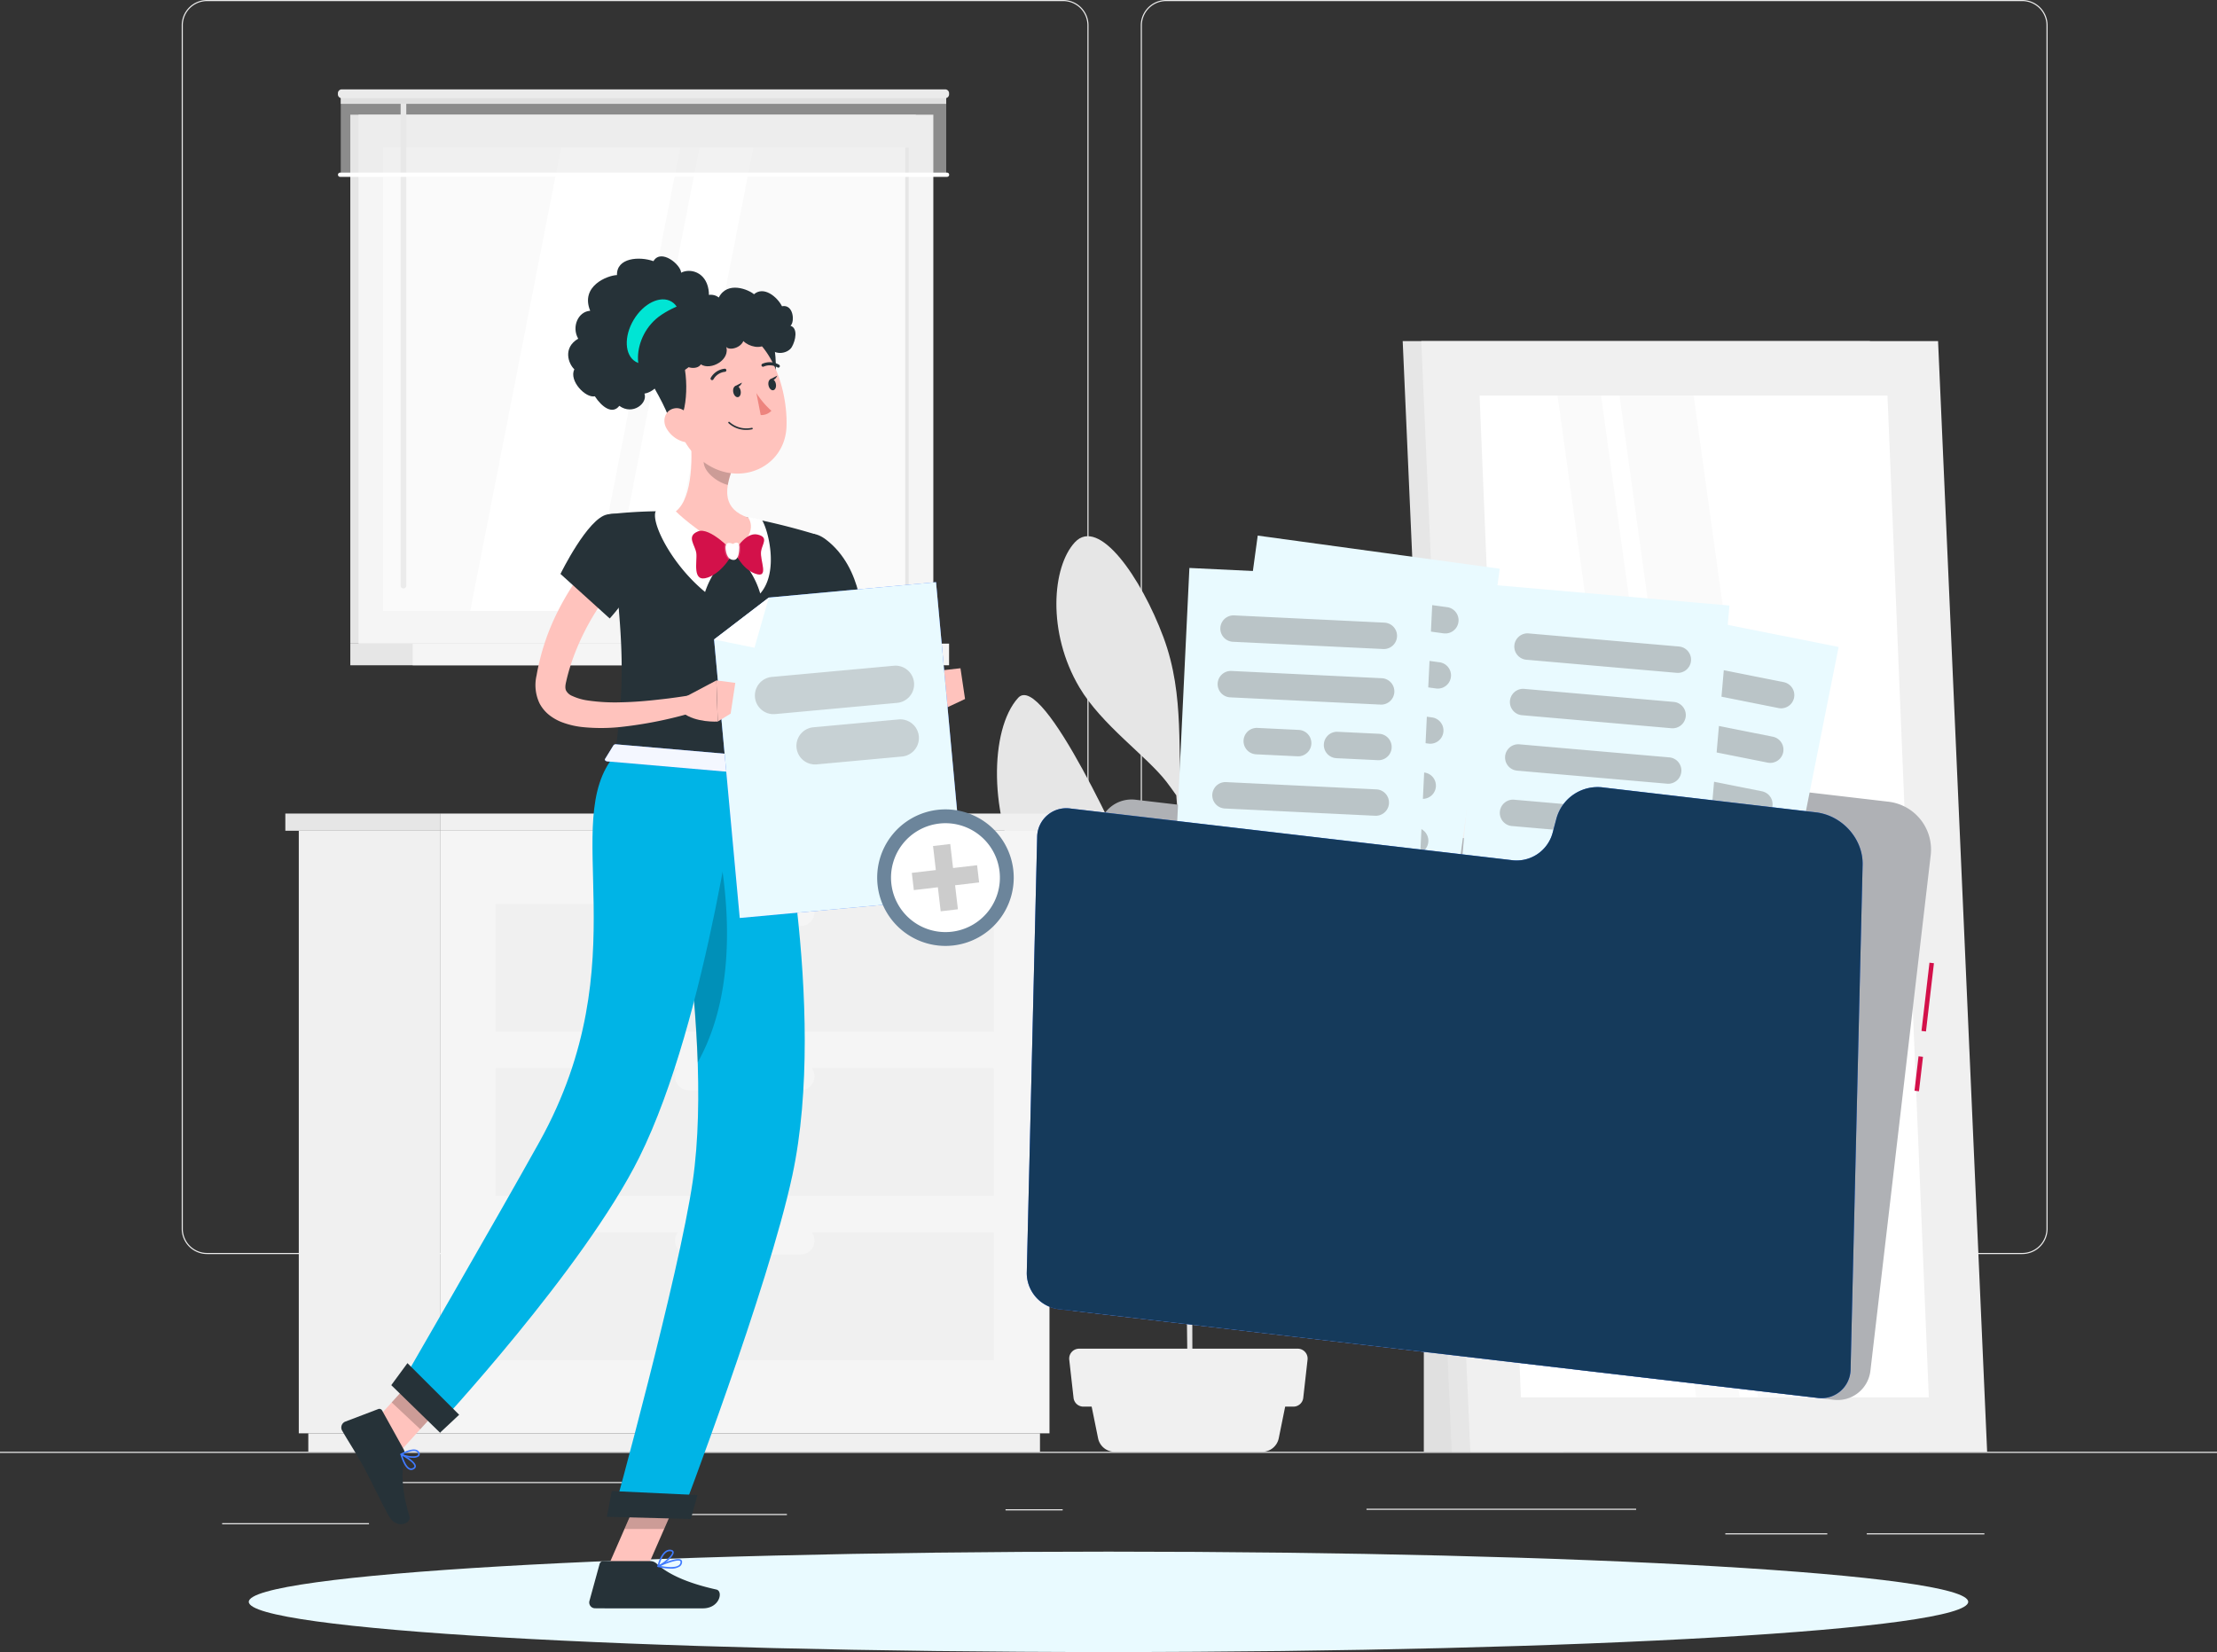 <svg xmlns="http://www.w3.org/2000/svg" xmlns:xlink="http://www.w3.org/1999/xlink" width="602.189" height="448.762" viewBox="0 0 602.189 448.762"><rect x="0" y="0" width="602.189" height="448.762" fill="#333333" stroke="none"/><defs><style>.a{fill:none;}.b{fill:#747474;}.c{fill:#fff;}.d{fill:#e9faff;}.e{fill:#949494;}.f{clip-path:url(#a);}.g{fill:#ebebeb;}.h{fill:#e6e6e6;}.i{fill:#f0f0f0;}.j{fill:#f5f5f5;}.k{fill:#e0e0e0;}.l{fill:#fafafa;}.m{opacity:0.5;}.n{clip-path:url(#c);}.o{fill:#d3114a;}.p{fill:#afb1b5;}.q{opacity:0.4;}.r{clip-path:url(#d);}.s{clip-path:url(#e);}.t{clip-path:url(#f);}.u{clip-path:url(#g);}.v{fill:#407bff;}.w{fill:#153a5b;}.x{fill:#ffc3bd;}.y{fill:#263238;}.z{opacity:0.2;}.aa{clip-path:url(#h);}.ab{clip-path:url(#i);}.ac{clip-path:url(#j);}.ad{clip-path:url(#k);}.ae{fill:#00e5d4;}.af{fill:#00b4e6;}.ag{clip-path:url(#l);}.ah{opacity:0.94;}.ai{clip-path:url(#m);}.aj{fill:#ed847e;}.ak{clip-path:url(#n);}.al{fill:#6c859b;}.am{fill:#ccc;}.an{clip-path:url(#o);}.ao{clip-path:url(#p);}</style><clipPath id="a"><rect class="a" width="602.189" height="448.762"/></clipPath><clipPath id="c"><rect class="a" width="164.455" height="21.991"/></clipPath><clipPath id="d"><rect class="b" width="56.124" height="74.459"/></clipPath><clipPath id="e"><rect class="b" width="53.82" height="72.62"/></clipPath><clipPath id="f"><rect class="b" width="51.832" height="70.956"/></clipPath><clipPath id="g"><rect class="b" width="50.186" height="69.536"/></clipPath><clipPath id="h"><rect class="a" width="16.322" height="13.69"/></clipPath><clipPath id="i"><rect class="a" width="16.407" height="16.78"/></clipPath><clipPath id="j"><rect class="c" width="4.378" height="4.35"/></clipPath><clipPath id="k"><rect class="a" width="7.464" height="10.148"/></clipPath><clipPath id="l"><rect class="a" width="13.236" height="66.719"/></clipPath><clipPath id="m"><rect class="c" width="47.607" height="8.573"/></clipPath><clipPath id="n"><rect class="d" width="68.169" height="91.222"/></clipPath><clipPath id="o"><rect class="e" width="43.247" height="13.172"/></clipPath><clipPath id="p"><rect class="e" width="33.272" height="12.255"/></clipPath></defs><g class="f"><rect class="g" width="602.189" height="0.301" transform="translate(0 394.369)"/><rect class="g" width="39.891" height="0.301" transform="translate(60.338 413.754)"/><rect class="g" width="15.521" height="0.301" transform="translate(273.126 409.98)"/><rect class="g" width="32.687" height="0.301" transform="translate(181.058 411.253)"/><rect class="g" width="67.579" height="0.301" transform="translate(101.435 402.571)"/><rect class="g" width="31.949" height="0.301" transform="translate(507.06 416.504)"/><rect class="g" width="27.701" height="0.301" transform="translate(468.637 416.504)"/><rect class="g" width="73.242" height="0.3" transform="translate(371.174 409.831)"/><g class="f"><path class="g" d="M45.08,340.655H277.645a6.882,6.882,0,0,0,6.875-6.875V6.875A6.883,6.883,0,0,0,277.645,0H45.08a6.883,6.883,0,0,0-6.873,6.875V333.78a6.882,6.882,0,0,0,6.873,6.875M277.645.3a6.58,6.58,0,0,1,6.573,6.573V333.78a6.58,6.58,0,0,1-6.573,6.573H45.08a6.581,6.581,0,0,1-6.572-6.573V6.875A6.581,6.581,0,0,1,45.08.3Z" transform="translate(271.654)"/><path class="g" d="M261.38,340.655H493.944a6.881,6.881,0,0,0,6.873-6.875V6.875A6.882,6.882,0,0,0,493.944,0H261.38a6.883,6.883,0,0,0-6.875,6.875V333.78a6.882,6.882,0,0,0,6.875,6.875M493.944.3a6.58,6.58,0,0,1,6.572,6.573V333.78a6.58,6.58,0,0,1-6.572,6.573H261.38a6.581,6.581,0,0,1-6.573-6.573V6.875A6.581,6.581,0,0,1,261.38.3Z" transform="translate(-205.148)"/><path class="h" d="M212.709,266.067c2.412-6.925,21.433,2.492,29.152,13.968,5.14,7.643,8.281,15.8,9.748,26.76-.177-12.5-.376-25.94-.572-38.618-1.561-3.162-5.125-10.45-7.689-16.225-8.553-19.27-28.9-26.446-35.923-38.612-9.207-15.942-9.156-39.855-1.316-48.485,6.812-7.5,29.37,43.207,31.91,48.873,8.739,19.484,11.28,33.944,12.918,47.953-.187-11.908-.365-22.841-.512-31.278-.478-27.515-1.074-36.365-1.348-39.089-.942-1.33-2.053-2.878-2.7-3.711-5.459-7.029-17.572-15.394-23.624-25.611-8.839-14.917-7.411-32.77-1.212-39.418,6.482-6.95,17.942,9.477,24.025,25.756s3.484,31.857,5.19,45.376c.358,2.652.725,12.723,1.068,26.691,1.846-15.031,5.522-25.1,12.335-34.484,8.379-11.54,15.614-25.6,22.518-23.779s3.188,20.413-2.274,33.468c-4.866,11.626-28.863,23.222-32.4,32.57.417,18.934.789,42.923,1.053,65.258,1.892-11.537.591-12.505,8.344-30.167,4.609-10.5,23.5-23.449,25.758-16.235,2.211,7.081-1.172,20.85-8.305,30.4-5.755,7.7-18.522,7.695-21.477,12.475-.689,1.115-2.968,5.391-4.269,7.849.308,27.268.446,51.337.293,59.544l-1.238.082c.059-2.119-.09-15.989-.334-34.345-3.1-9.768-23.972-15.469-30.419-25.626-6.748-10.631-11.6-23.035-8.7-31.341" transform="translate(70.434 24.717)"/><path class="i" d="M216.594,330.451h40.061a4.6,4.6,0,0,0,4.509-3.687l2.845-14.021H209.24l2.844,14.021a4.6,4.6,0,0,0,4.51,3.687" transform="translate(86.176 63.918)"/><path class="i" d="M208.943,319.927H266a2.685,2.685,0,0,0,2.669-2.386l1.168-10.365a2.688,2.688,0,0,0-2.671-2.987H207.777a2.688,2.688,0,0,0-2.67,2.987l1.168,10.365a2.684,2.684,0,0,0,2.668,2.386" transform="translate(85.326 62.17)"/><rect class="i" width="38.361" height="163.686" transform="translate(81.158 225.664)"/><rect class="i" width="198.74" height="5.019" transform="translate(83.743 389.35)"/><rect class="j" width="165.547" height="163.686" transform="translate(119.519 225.664)"/><rect class="i" width="135.384" height="34.66" transform="translate(134.601 290.178)"/><rect class="i" width="135.384" height="34.66" transform="translate(134.601 334.788)"/><path class="j" d="M350.448,247.171h-30.4a3.741,3.741,0,0,1,0-7.483h30.4a3.741,3.741,0,0,1,0,7.483" transform="translate(-132.957 48.987)"/><rect class="i" width="135.384" height="34.66" transform="translate(134.601 245.567)"/><path class="j" d="M350.448,210.131h-30.4a3.741,3.741,0,0,1,0-7.483h30.4a3.741,3.741,0,0,1,0,7.483" transform="translate(-132.957 41.417)"/><path class="j" d="M350.448,284.212h-30.4a3.741,3.741,0,0,1,0-7.483h30.4a3.741,3.741,0,0,1,0,7.483" transform="translate(-132.957 56.557)"/><rect class="i" width="168.951" height="4.669" transform="translate(119.519 220.995)"/><rect class="h" width="42.014" height="4.669" transform="translate(77.505 220.995)"/><rect class="k" width="37.898" height="245.122" transform="translate(386.743 149.247)"/><path class="h" d="M207.448,378.645H80.542L67.212,76.933H194.117Z" transform="translate(313.792 15.723)"/><path class="i" d="M205.547,378.645H65.171L51.84,76.933H192.216Z" transform="translate(334.207 15.723)"/><path class="c" d="M76.224,361.344,64.994,89.214H175.787l11.23,272.13Z" transform="translate(336.895 18.233)"/><path class="l" d="M145.308,361.344,107.649,89.214h11.815l37.658,272.13Z" transform="translate(315.416 18.233)"/><path class="l" d="M124.421,361.344,86.763,89.214h20.146l37.66,272.13Z" transform="translate(353.125 18.233)"/><rect class="h" width="153.596" height="143.677" transform="translate(95.152 31.156)"/><rect class="j" width="156.136" height="143.677" transform="translate(97.379 31.156)"/><rect class="h" width="153.596" height="5.881" transform="translate(95.152 174.834)"/><rect class="j" width="145.704" height="5.881" transform="translate(112.088 174.834)"/><rect class="l" width="142.789" height="125.872" transform="translate(104.052 40.059)"/><rect class="h" width="0.951" height="125.872" transform="translate(245.889 40.059)"/><path class="c" d="M346.572,159.133,371.261,33.261h32.365l-24.69,125.872Z" transform="translate(-218.841 6.798)"/><path class="c" d="M330.088,159.133,354.777,33.261h14.616L344.7,159.133Z" transform="translate(-164.755 6.798)"/><path class="g" d="M408.373,154.777V21.889a.738.738,0,0,1,.735-.735h.058a.738.738,0,0,1,.736.735V154.777a.737.737,0,0,1-.736.735h-.058a.737.737,0,0,1-.735-.735" transform="translate(-299.548 4.323)"/><g class="m" transform="translate(92.56 25.477)"><g class="n"><rect class="h" width="164.454" height="21.991" transform="translate(0.001 0)"/></g></g><rect class="k" width="164.454" height="2.733" transform="translate(92.561 25.477)"/><path class="g" d="M450.915,22.556H287a1.052,1.052,0,0,1-1.049-1.048v-.3A1.052,1.052,0,0,1,287,20.158H450.915a1.051,1.051,0,0,1,1.048,1.049v.3a1.051,1.051,0,0,1-1.048,1.048" transform="translate(-194.171 4.12)"/><path class="c" d="M451.39,40.083H286.526a.573.573,0,0,1,0-1.145H451.39a.573.573,0,1,1,0,1.145" transform="translate(-194.171 7.958)"/><path class="d" d="M56.111,363.6c0,7.532,104.548,13.637,233.516,13.637s233.516-6.1,233.516-13.637-104.548-13.637-233.516-13.637S56.111,356.069,56.111,363.6" transform="translate(11.468 71.525)"/><rect class="o" width="1.223" height="18.669" transform="matrix(-0.993, -0.116, 0.116, -0.993, 523.138, 280.188)"/><rect class="o" width="1.224" height="9.415" transform="translate(521.238 296.432) rotate(-173.33)"/><path class="p" d="M220.369,187.9l1.445-4.052a13.09,13.09,0,0,1,13.849-8.6l57.558,6.732A13.087,13.087,0,0,1,304.7,196.5L288.319,336.571a8.977,8.977,0,0,1-9.959,7.872L72.425,320.357a8.976,8.976,0,0,1-7.872-9.959L78.715,189.31a8.977,8.977,0,0,1,9.958-7.873l119.584,13.986a11.448,11.448,0,0,0,12.112-7.525" transform="translate(219.726 35.798)"/><rect class="d" width="66.349" height="91.409" transform="translate(481.544 265.394) rotate(-168.728)"/><g class="q" transform="translate(431.281 177.246)"><g class="r"><path class="b" d="M98.194,154.277l40.083,7.989a3.589,3.589,0,0,0,1.4-7.04L99.6,147.238a3.589,3.589,0,0,0-1.4,7.04" transform="translate(-86.443 -147.168)"/><path class="b" d="M100.647,166.584l40.083,7.989a3.589,3.589,0,0,0,1.4-7.04l-40.082-7.987a3.588,3.588,0,1,0-1.4,7.038" transform="translate(-91.85 -144.653)"/><path class="b" d="M103.1,178.892l40.083,7.989a3.589,3.589,0,0,0,1.4-7.04L104.5,171.853a3.589,3.589,0,1,0-1.4,7.04" transform="translate(-97.257 -142.137)"/><path class="b" d="M105.553,191.2l40.083,7.989a3.589,3.589,0,0,0,1.4-7.04l-40.082-7.987a3.588,3.588,0,1,0-1.4,7.038" transform="translate(-102.665 -139.622)"/><path class="b" d="M108.005,205.32l29.128,5.805a3.588,3.588,0,1,0,1.4-7.038l-29.128-5.805a3.588,3.588,0,1,0-1.4,7.038" transform="translate(-97.116 -136.736)"/></g></g><rect class="d" width="66.348" height="91.409" transform="translate(394.968 245.052) rotate(-172.207)"/><g class="q" transform="translate(342.359 159.355)"><g class="s"><path class="b" d="M174.153,139.457,214.647,145a3.589,3.589,0,0,0,.973-7.112l-40.494-5.541a3.588,3.588,0,1,0-.973,7.111" transform="translate(-164.903 -132.313)"/><path class="b" d="M175.855,151.891l40.494,5.543a3.589,3.589,0,0,0,.973-7.112l-40.494-5.541a3.588,3.588,0,1,0-.973,7.111" transform="translate(-168.654 -129.772)"/><path class="b" d="M177.557,167.659l11.157,1.527a3.589,3.589,0,0,0,.973-7.112l-11.157-1.526a3.588,3.588,0,1,0-.973,7.111" transform="translate(-143.07 -126.549)"/><path class="b" d="M195.522,165.2l11.157,1.527a3.588,3.588,0,0,0,.973-7.111L196.5,158.09a3.588,3.588,0,0,0-.973,7.111" transform="translate(-182.671 -127.052)"/><path class="b" d="M179.258,176.759l40.494,5.543a3.589,3.589,0,0,0,.973-7.112l-40.494-5.541a3.588,3.588,0,1,0-.973,7.111" transform="translate(-176.156 -124.689)"/><path class="b" d="M180.96,190.45l29.427,4.027a3.588,3.588,0,0,0,.973-7.111l-29.427-4.027a3.588,3.588,0,1,0-.973,7.111" transform="translate(-168.841 -121.891)"/></g></g><rect class="d" width="66.349" height="91.408" transform="translate(461.817 255.548) rotate(-175.019)"/><g class="q" transform="translate(407.442 172.053)"><g class="t"><path class="b" d="M121.941,150.02l40.716,3.548a3.589,3.589,0,1,0,.623-7.15l-40.716-3.548a3.589,3.589,0,1,0-.623,7.15" transform="translate(-114.727 -142.856)"/><path class="b" d="M123.03,162.523l40.716,3.549a3.589,3.589,0,0,0,.623-7.15l-40.716-3.549a3.589,3.589,0,0,0-.623,7.15" transform="translate(-117.127 -140.301)"/><path class="b" d="M124.12,175.025l40.716,3.548a3.589,3.589,0,1,0,.623-7.15l-40.716-3.548a3.589,3.589,0,0,0-.623,7.15" transform="translate(-119.53 -137.746)"/><path class="b" d="M125.21,187.527l40.716,3.548a3.588,3.588,0,1,0,.623-7.149l-40.716-3.549a3.589,3.589,0,1,0-.623,7.15" transform="translate(-121.933 -135.19)"/><path class="b" d="M126.3,200.835l29.588,2.579a3.589,3.589,0,1,0,.624-7.15l-29.589-2.579a3.589,3.589,0,0,0-.623,7.15" transform="translate(-113.207 -132.471)"/></g></g><rect class="d" width="66.349" height="91.408" transform="matrix(-0.999, -0.048, 0.048, -0.999, 384.963, 248.782)"/><g class="q" transform="translate(329.283 167.16)"><g class="u"><path class="b" d="M188.341,145.967l40.824,1.97a3.588,3.588,0,1,0,.346-7.168l-40.824-1.97a3.588,3.588,0,1,0-.346,7.168" transform="translate(-182.739 -138.794)"/><path class="b" d="M188.946,158.5l40.824,1.97a3.588,3.588,0,1,0,.346-7.168l-40.824-1.97a3.588,3.588,0,1,0-.346,7.169" transform="translate(-184.073 -136.232)"/><path class="b" d="M189.55,172.222l11.249.543a3.589,3.589,0,1,0,.346-7.17l-11.249-.543a3.589,3.589,0,0,0-.346,7.17" transform="translate(-155.831 -133.428)"/><path class="b" d="M207.662,171.348l11.249.543a3.589,3.589,0,1,0,.346-7.17l-11.249-.542a3.588,3.588,0,1,0-.346,7.168" transform="translate(-195.755 -133.607)"/><path class="b" d="M190.156,183.572l40.824,1.97a3.588,3.588,0,1,0,.346-7.168L190.5,176.4a3.588,3.588,0,1,0-.346,7.168" transform="translate(-186.74 -131.108)"/><path class="b" d="M190.762,196.554l29.666,1.432a3.588,3.588,0,1,0,.346-7.168l-29.666-1.433a3.589,3.589,0,1,0-.346,7.17" transform="translate(-176.919 -128.455)"/></g></g><path class="v" d="M222.742,190l1.055-3.964a11.6,11.6,0,0,1,12.9-8.391l57.557,6.732c7.18.839,12.865,7.218,12.7,14.245l-3.266,137.112a7.917,7.917,0,0,1-9.123,7.684L88.632,319.334a9.9,9.9,0,0,1-8.708-9.769l2.824-118.529a7.917,7.917,0,0,1,9.123-7.684l119.584,13.986A10.14,10.14,0,0,0,222.742,190" transform="translate(198.972 36.288)"/><g transform="translate(278.894 213.844)"><g transform="translate(0 0)"><path class="w" d="M222.742,190l1.055-3.964a11.6,11.6,0,0,1,12.9-8.391l57.557,6.732c7.18.839,12.865,7.218,12.7,14.245l-3.266,137.112a7.917,7.917,0,0,1-9.123,7.684L88.632,319.334a9.9,9.9,0,0,1-8.708-9.769l2.824-118.529a7.917,7.917,0,0,1,9.123-7.684l119.584,13.986A10.14,10.14,0,0,0,222.742,190" transform="translate(-79.922 -177.555)"/></g></g><path class="x" d="M293.192,133.469c.889,4.475,1.843,8.875,2.911,13.276,1.048,4.4,2.121,8.79,3.289,13.159l1.779,6.546.234.837c.107.359.226.724.367,1.1a11.125,11.125,0,0,0,1.178,2.326,8.331,8.331,0,0,0,2.249,2.286,7.2,7.2,0,0,0,3.289,1.188,9.424,9.424,0,0,0,5.163-1.142A18.17,18.17,0,0,0,317,170.725a29.938,29.938,0,0,0,4.9-5.526l-3.348-3.013a41.242,41.242,0,0,1-5.174,3.436,12.391,12.391,0,0,1-2.48,1.074c-.741.241-1.385.208-1.392.085-.017-.045.118-.046.181-.039s.055-.03,0-.2-.142-.42-.219-.741l-.277-1.325-1.405-6.581-2.829-13.152c-.917-4.382-1.9-8.776-2.856-13.114Z" transform="translate(-72.824 26.902)"/><path class="y" d="M317.907,122c10.275,7.866,9.861,22.687,9.861,22.687l-18.376,4.392s-5.638-14.9-3.351-20.358c2.386-5.694,6.083-11.149,11.866-6.722" transform="translate(-93.513 24.604)"/><path class="x" d="M288.883,158.343l6.757-6.755,3.643,10.57s-5.7,3.08-11.162.177Z" transform="translate(-44.101 30.981)"/><path class="x" d="M291.7,150.722l1.242,8.352L286,162.335l-3.644-10.57Z" transform="translate(-30.813 30.804)"/><path class="x" d="M345.612,358.08l10.335,1.01,10.754-24.6-10.335-1.01Z" transform="translate(-180.758 68.156)"/><path class="x" d="M398.041,326.837l7.762,7.288,16.756-18.416-7.761-7.288Z" transform="translate(-299.763 63.034)"/><path class="y" d="M424.513,328.72l-5.833-10.509a.846.846,0,0,0-1.054-.391l-8.98,3.417a1.72,1.72,0,0,0-.831,2.423c2.1,3.629,3.293,5.275,5.858,9.9,1.578,2.844,4.65,9.364,6.83,13.29,2.132,3.841,6.177,1.981,5.622.151-2.492-8.205-2.023-12.774-1.32-16.4a2.8,2.8,0,0,0-.293-1.882" transform="translate(-314.89 64.943)"/><path class="y" d="M354.185,352.093H341.493a1.052,1.052,0,0,0-1,.772l-2.759,10.041a1.578,1.578,0,0,0,1.548,2.009c4.473.041,6.594.022,12.175.022h17.059c4.638,0,5.609-4.689,3.689-5.114-8.6-1.9-13.564-4.53-16.219-7.035a2.6,2.6,0,0,0-1.8-.695" transform="translate(-177.624 71.96)"/><g class="z" transform="translate(169.615 401.645)"><g class="aa"><path d="M361.938,334.5l-5.541,12.68h-10.78l5.983-13.69Z" transform="translate(-345.616 -333.487)"/></g></g><g class="z" transform="translate(106.388 371.458)"><g class="ab"><path d="M406.685,308.423l7.765,7.291-8.641,9.489-7.765-7.291Z" transform="translate(-398.043 -308.423)"/></g></g><path class="y" d="M372.032,121.524s4.645,2.044-10.936,63.707l-43.29-3.743c2.25-17.556,3.21-28.418-2.084-65.3a128.239,128.239,0,0,1,18.592-.832,138.3,138.3,0,0,1,19.658,1.7,182.954,182.954,0,0,1,18.06,4.473" transform="translate(-150.741 23.561)"/><path class="c" d="M340.408,115.088s-2.456.043-5.357.043c-1.74,2.691,3.925,14.45,13.3,22.153a23.666,23.666,0,0,1,7.525-10.908Z" transform="translate(-156.833 23.521)"/><path class="c" d="M330.341,116.621s1.095.155,3.714.753c1.742,2.691,4.695,14.162-.444,20.018a23.09,23.09,0,0,0-7.458-11.328Z" transform="translate(-127.115 23.835)"/><path class="x" d="M334.506,97.1c.693,6.433.93,18.128-3.861,21.965,0,0,5.117,5.222,15.463,10.986,7.527-5.2,4.195-9.286,4.195-9.286-6.908-2.294-6.275-7.51-4.62-12.32Z" transform="translate(-147.07 19.845)"/><path class="o" d="M345.879,125.464s-6.348-6.911-9.624-5.583-.747,3.7-.455,5.92-1.274,8.156,3.121,6.616,6.959-6.952,6.959-6.952" transform="translate(-146.666 24.466)"/><path class="o" d="M327.663,125.162s2.994-5.3,6.234-4.595,1.31,2.57,1.025,4.562c-.369,2.564,2.33,7.467-1.575,6.083-3.8-1.348-5.683-6.051-5.683-6.051" transform="translate(-128.193 24.628)"/><g class="z" transform="translate(196.74 147.663)"><g class="ac"><path class="c" d="M334.654,123.583a6.739,6.739,0,0,1-.606,3.115,13.98,13.98,0,0,1-1.037-1.962,14.366,14.366,0,0,1,1.53-2.131,2.717,2.717,0,0,1,.113.978" transform="translate(-330.277 -122.605)"/><path class="c" d="M334.759,122.632c1.357,1.2,2.306,2.231,2.306,2.231a17.5,17.5,0,0,1-1.239,2.087,4.177,4.177,0,0,1-1.174-2.738,2.766,2.766,0,0,1,.107-1.58" transform="translate(-334.596 -122.599)"/></g></g><path class="c" d="M335.5,127.09c.9,0,1.45-.98,1.515-3.308s-1.723-1.036-1.723-1.036-2.379-1.243-1.976,1.587c.313,2.2,1.259,2.753,2.185,2.757" transform="translate(-136.204 25.013)"/><g class="z" transform="translate(191.144 121.576)"><g class="ad"><path d="M335.943,100.945l6.614,6.711a20.331,20.331,0,0,0-.907,3.437c-2.662-.623-6.513-3.388-6.554-6.234a11.373,11.373,0,0,1,.847-3.914" transform="translate(-335.095 -100.945)"/></g></g><path class="y" d="M325.008,79.983s7.2,10.01,8.395,14.5c4.915,2.859,5.909-11.242,3.3-19.938-8.074,5.031-11.7,5.437-11.7,5.437" transform="translate(-127.347 15.236)"/><path class="x" d="M323.095,91.865c2.683,10.273,3.6,14.679,9.9,18.985,9.478,6.476,21.51.933,21.951-9.935.4-9.782-4.057-24.939-15.05-27.077a14.482,14.482,0,0,0-16.8,18.027" transform="translate(-141.317 15.032)"/><path class="y" d="M345.226,86.324s5.162,8.362,5.856,12c3.747,2.548,5.329-8.6,3.747-15.663-1.722-6.229-9.6,3.664-9.6,3.664" transform="translate(-169.033 16.473)"/><path class="y" d="M364.038,85.153c1.487,1.131,3.074-3.049,1.581-6.25,2.858.177,6.292-1.518,5.559-4.271,5.62,1.884,7.706-3.837,7.058-7.8-.783-4.785-4.979-5.841-7.443-4.578-.051-2.151-5.443-6.652-7.513-3.133-3.843-1.356-10.031-.938-9.908,3.781-2.54.079-10.035,2.954-7.273,9.7-3.306.2-5.1,4.4-3.259,7.578-4.239,2.485-2.668,6.8-1.054,8.313-1.526,3.18,3.116,7.907,5.576,7.339,1.88,2.884,4.761,5.05,6.646,2.591,3.659,2.666,7.757-.714,6.83-3.319,4.144-.683,8.331-7.521,3.2-9.952" transform="translate(-185.786 11.818)"/><path class="ae" d="M348.458,73.062c-2.7,4.5-2.474,9.6.5,11.379s7.572-.423,10.27-4.926,2.474-9.6-.5-11.379-7.572.424-10.27,4.926" transform="translate(-176.329 13.799)"/><path class="y" d="M336.291,80.7c.165,1.292,3.718.957,4.742-1.316,1.463,1.538,4.92,2.338,6.1.662,1.994,3.752,6,2.769,7.05.966s1.723-5.127-.353-5.783c1.21-1.043.844-5.918-2.314-5.306-1.326-2.6-4.957-5.55-7.606-3.254-1.437-1.255-7.2-3.709-9.563.888-1.925-1.59-5.327-.511-6.145,1.928-3.753-.982-5.375,1.862-5.361,3.4-2.664.729-2.841,5.329-1.166,6.312-.63,2.323-.3,4.815,2.151,4.609.471,3.125,4.661,3.611,5.651,1.905,2.664,1.787,8.222-1.248,6.81-5.009" transform="translate(-139.113 13.26)"/><path class="y" d="M361.251,71.314c-3.049-4.22-14.159-5.97-23.782.352-8.673,5.7-8.11,18.923-1.216,18.22s13.718-8.793,13.718-8.793Z" transform="translate(-157.736 13.799)"/><path class="x" d="M343.579,97.356a7.764,7.764,0,0,0,4.562,3.784c2.6.784,3.962-1.534,3.283-4.021-.611-2.239-2.7-5.344-5.34-5.04-2.6.3-3.66,3.041-2.505,5.278" transform="translate(-162.649 18.815)"/><path class="af" d="M362.265,173.826s14.646,64.792,4.869,110.47c-6.548,30.594-30.165,92.4-30.165,92.4l-18.464-.475s17.877-64.857,21.573-90.363c6.323-43.63-9.513-114.77-9.513-114.77Z" transform="translate(-151.909 34.966)"/><g class="z" transform="translate(184.234 221.875)"><g class="ag"><path d="M345.272,184.224l-9.233,14.561a445.564,445.564,0,0,1,5.282,52.157c12.984-23.243,6.837-54.411,3.95-66.718" transform="translate(-336.039 -184.224)"/></g></g><path class="y" d="M365.513,343.884,342.7,343.3l1.32-7.008,23.272,1.1Z" transform="translate(-177.85 68.731)"/><path class="af" d="M425.871,173.307s-8.592,68.712-27.218,106.226c-15.044,30.3-55.188,73.433-55.188,73.433L333.2,342.392s27.115-46.877,38.3-67c27.415-49.353,5.01-87.014,20.549-105.135Z" transform="translate(-224.981 34.796)"/><path class="y" d="M409.69,326.341l-13.246-12.912,4.395-5.979,14.047,14.02Z" transform="translate(-290.166 62.836)"/><path class="v" d="M326.388,168.142l-2.287,3.706c-.178.288.152.625.653.668l45.4,3.926c.39.034.73-.129.776-.372l.726-3.842c.049-.266-.269-.523-.7-.559l-43.837-3.791a.789.789,0,0,0-.733.264" transform="translate(-159.751 34.31)"/><g class="ah" transform="translate(164.301 202.184)"><g class="ai"><path class="c" d="M326.388,168.142l-2.287,3.706c-.178.288.152.625.653.668l45.4,3.926c.39.034.73-.129.776-.372l.726-3.842c.049-.266-.269-.523-.7-.559l-43.837-3.791a.789.789,0,0,0-.733.264" transform="translate(-324.053 -167.874)"/></g></g><path class="v" d="M328.4,176.054l-1.174-.1c-.234-.021-.4-.157-.372-.3l.985-4.987c.029-.146.245-.248.478-.228l1.174.1c.234.02.4.155.372.3l-.985,4.986c-.029.146-.245.249-.478.229" transform="translate(-121.34 34.833)"/><path class="y" d="M332.972,88.76c.166.847.75,1.445,1.3,1.336s.867-.883.7-1.729-.75-1.445-1.3-1.337-.867.884-.7,1.731" transform="translate(-133.801 17.784)"/><path class="y" d="M325.026,87.2c.166.847.75,1.445,1.3,1.336s.867-.883.7-1.729-.749-1.445-1.3-1.336-.867.883-.7,1.729" transform="translate(-116.285 17.465)"/><path class="y" d="M324.7,85.711l1.919-.986s-.731,1.795-1.919.986" transform="translate(-115.496 17.316)"/><path class="aj" d="M326.026,88.654a23.094,23.094,0,0,0,4.08,4.81,3.709,3.709,0,0,1-2.906,1.16Z" transform="translate(-120.576 18.119)"/><path class="y" d="M335.118,97.335a7.016,7.016,0,0,1-4.823-1.835.211.211,0,1,1,.3-.294,6.9,6.9,0,0,0,6.022,1.558.208.208,0,0,1,.248.166.21.21,0,0,1-.165.247,8.151,8.151,0,0,1-1.584.158" transform="translate(-132.409 19.445)"/><path class="y" d="M336.593,86.265a.413.413,0,0,1-.218-.061.421.421,0,0,1-.142-.578,4.938,4.938,0,0,1,3.817-2.468.422.422,0,0,1,.03.843,4.091,4.091,0,0,0-3.125,2.061.423.423,0,0,1-.361.2" transform="translate(-143.172 16.996)"/><path class="y" d="M328.681,83.172a.411.411,0,0,1-.2-.054,4.134,4.134,0,0,0-3.735-.246.421.421,0,1,1-.391-.745,4.935,4.935,0,0,1,4.537.257.421.421,0,0,1-.206.789" transform="translate(-117.283 16.697)"/><path class="x" d="M359.954,124.21c-.815.8-1.381,1.415-2.025,2.128-.614.7-1.2,1.4-1.779,2.121q-1.725,2.144-3.266,4.4a72.917,72.917,0,0,0-5.388,9.525,62.216,62.216,0,0,0-3.754,10.32c-.461,1.778-.884,3.567-1.186,5.384a11.53,11.53,0,0,0,.823,7.613,9.971,9.971,0,0,0,2.693,3.206,13.2,13.2,0,0,0,3.147,1.805,22.518,22.518,0,0,0,5.983,1.424A50.287,50.287,0,0,0,366.194,172a112.278,112.278,0,0,0,20.595-4.377l-1.1-4.368c-3.276.54-6.651,1.049-9.982,1.392-3.335.385-6.67.661-9.96.733a51.5,51.5,0,0,1-9.519-.521,15.2,15.2,0,0,1-3.926-1.171,3.29,3.29,0,0,1-1.774-1.573,2.421,2.421,0,0,1-.148-.872,5.928,5.928,0,0,1,.046-.647c.052-.249.078-.467.189-.908.337-1.551.783-3.078,1.257-4.594a66.143,66.143,0,0,1,8.58-17.053c.9-1.321,1.851-2.61,2.846-3.85.5-.621,1-1.23,1.519-1.819.487-.573,1.073-1.224,1.472-1.636Z" transform="translate(-196.811 25.386)"/><path class="x" d="M338.766,157.938l8.443-4.473.378,11.174s-5.963.377-9.463-2.367Z" transform="translate(-152.627 31.365)"/><path class="v" d="M289.32,222.528l-6.969-75.648,14.875-11.39,45.41-4.183,7.884,85.583Z" transform="translate(-88.39 26.836)"/><g transform="translate(193.961 158.142)"><g class="ak"><path class="d" d="M289.32,222.528l-6.969-75.648,14.875-11.39,45.41-4.183,7.884,85.583Z" transform="translate(-282.352 -131.306)"/></g></g><path class="c" d="M326.6,146.17l14.876-11.39-3.9,13.632Z" transform="translate(-132.64 27.546)"/><path class="al" d="M271.5,203.257a18.544,18.544,0,1,0,16.258-20.579A18.544,18.544,0,0,0,271.5,203.257" transform="translate(-33.109 37.309)"/><path class="c" d="M274.591,202.182a14.789,14.789,0,1,0,12.965-16.412,14.789,14.789,0,0,0-12.965,16.412" transform="translate(-32.47 37.947)"/><path class="am" d="M279.182,198.2l6.525-.766-.765-6.525,4.678-.549.765,6.527,6.527-.766.548,4.678-6.525.766.766,6.525-4.678.549-.766-6.527-6.525.766Z" transform="translate(-31.511 38.906)"/><g class="q" transform="translate(205.047 180.821)"><g class="an"><path class="e" d="M293.863,158.71h0a5.063,5.063,0,0,0,5.505,4.578l33.12-3.047a5.062,5.062,0,1,0-.927-10.082L298.44,153.2a5.062,5.062,0,0,0-4.577,5.505" transform="translate(-293.841 -150.136)"/></g></g><g class="q" transform="translate(216.329 195.407)"><g class="ao"><path class="e" d="M292.777,169.9h0a5.061,5.061,0,0,0,5.5,4.577l23.148-2.129a5.062,5.062,0,0,0-.927-10.082L297.353,164.4a5.062,5.062,0,0,0-4.577,5.505" transform="translate(-292.755 -162.247)"/></g></g><path class="x" d="M339.311,154.132l-1.267,8.349-3.5,2.157-.378-11.173Z" transform="translate(-139.583 31.365)"/><path class="y" d="M366.85,116.06c-5.307.938-12.744,16.16-12.744,16.16l13.378,12.1s10.641-11.605,10.072-18.521c-.482-5.87-3.948-10.933-10.707-9.739" transform="translate(-201.869 23.684)"/><path class="v" d="M409.112,332.31a1.3,1.3,0,0,1-.413-.069c-1.269-.428-2.1-2.777-2.486-4.139a.211.211,0,0,1,.3-.243c.385.2,3.777,2.015,3.888,3.354a.821.821,0,0,1-.361.748,1.54,1.54,0,0,1-.929.349m-2.349-3.835c.589,1.879,1.349,3.123,2.07,3.366a.993.993,0,0,0,.953-.217.4.4,0,0,0,.2-.378c-.067-.821-2.055-2.111-3.218-2.771" transform="translate(-297.441 67.002)"/><path class="v" d="M408.774,329.193a7.65,7.65,0,0,1-3.329-.779.214.214,0,0,1-.1-.185.211.211,0,0,1,.108-.18c.113-.063,2.8-1.539,4.244-1.026a1.273,1.273,0,0,1,.791.75.841.841,0,0,1-.191,1.039,2.441,2.441,0,0,1-1.522.381m-2.756-.961c1.149.49,3.376.791,4.006.26.1-.089.207-.234.073-.561a.855.855,0,0,0-.541-.509c-.985-.353-2.775.435-3.538.811" transform="translate(-296.579 66.814)"/><path class="v" d="M349.8,354.239a16.958,16.958,0,0,1-3.465-.44.212.212,0,0,1-.045-.4c.523-.244,5.127-2.373,6.287-1.587a.688.688,0,0,1,.3.651,1.537,1.537,0,0,1-.628,1.188,4.173,4.173,0,0,1-2.45.585m-2.741-.723c1.367.255,3.9.589,4.937-.2a1.12,1.12,0,0,0,.461-.876.279.279,0,0,0-.116-.279c-.648-.44-3.371.512-5.282,1.354" transform="translate(-167.606 71.868)"/><path class="v" d="M348.272,354.237a.209.209,0,0,1-.2-.258c.043-.193,1.089-4.734,3.588-4.444.625.075.8.385.83.632.157,1.156-2.747,3.487-4.133,4.054a.2.2,0,0,1-.079.016m3.157-4.295c-1.6,0-2.527,2.642-2.835,3.7,1.5-.785,3.575-2.68,3.475-3.419-.007-.054-.03-.219-.464-.271a1.457,1.457,0,0,0-.176-.011" transform="translate(-169.5 71.435)"/><path class="y" d="M332.649,87.273l1.919-.986s-.731,1.795-1.919.986" transform="translate(-133.014 17.635)"/></g></g></svg>